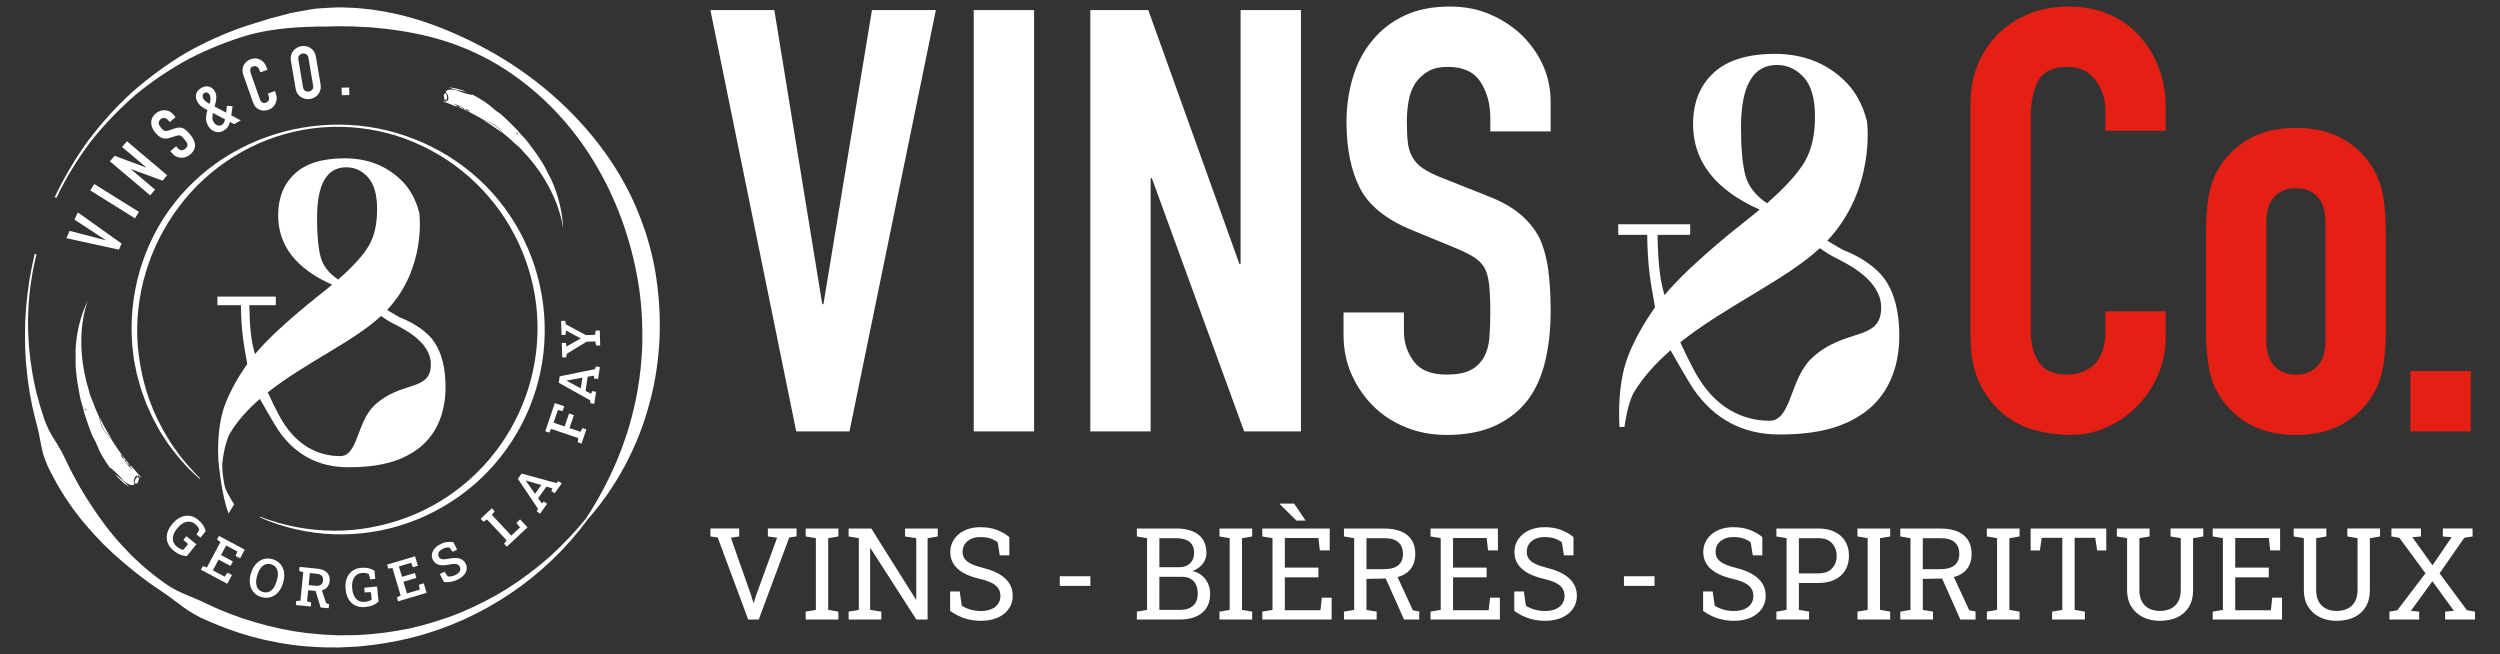 <?xml version="1.0" encoding="UTF-8"?> <!-- Generator: Adobe Illustrator 25.4.1, SVG Export Plug-In . SVG Version: 6.00 Build 0) --> <svg xmlns="http://www.w3.org/2000/svg" xmlns:xlink="http://www.w3.org/1999/xlink" version="1.1" id="Mode_Isolation" x="0px" y="0px" viewBox="0 0 500 130.8" style="enable-background:new 0 0 500 130.8;" xml:space="preserve"><rect x="0" y="0" width="500" height="130.8" fill="#333333" stroke="none"/> <g> <g> <path style="fill:#FFFFFF;" d="M149.637,123.902l-6.1-16.415l-1.451-0.2v-1.588h5.751v1.588l-1.663,0.262l4.076,11.577 l0.425,1.437h0.075l0.45-1.437l4.225-11.589l-1.85-0.25v-1.588h5.739v1.588l-1.463,0.2l-6.101,16.415H149.637z"></path> <path style="fill:#FFFFFF;" d="M161.139,123.902v-1.575l2.037-0.35v-14.339l-2.037-0.35v-1.588h6.538v1.588l-2.037,0.35v14.339 l2.037,0.35v1.575H161.139z"></path> <path style="fill:#FFFFFF;" d="M169.727,123.902v-1.575l2.038-0.35v-14.339l-2.038-0.35v-1.588h2.038h2.487l8.926,14.189 l0.075-0.025v-12.226l-2.238-0.35v-1.588h4.501h2.038v1.588l-2.038,0.35v16.265h-2.25l-9.164-14.264l-0.075,0.025v12.314 l2.238,0.35v1.575H169.727z"></path> <path style="fill:#FFFFFF;" d="M196.168,124.164c-1.108,0-2.175-0.162-3.2-0.487c-1.025-0.325-2.005-0.825-2.939-1.5v-3.888h1.913 l0.412,2.862c0.542,0.334,1.129,0.592,1.763,0.775c0.633,0.183,1.316,0.275,2.05,0.275c0.834,0,1.54-0.127,2.12-0.381 c0.579-0.254,1.023-0.606,1.331-1.056c0.308-0.45,0.463-0.975,0.463-1.576c0-0.558-0.133-1.05-0.4-1.475 c-0.267-0.425-0.706-0.799-1.319-1.119c-0.612-0.32-1.448-0.602-2.506-0.844c-1.25-0.292-2.307-0.682-3.17-1.169 c-0.862-0.488-1.517-1.08-1.963-1.776c-0.445-0.695-0.668-1.494-0.668-2.394c0-0.951,0.251-1.801,0.756-2.55 c0.505-0.75,1.207-1.342,2.106-1.776c0.9-0.433,1.951-0.65,3.15-0.65c1.275,0,2.403,0.193,3.382,0.581 c0.979,0.387,1.785,0.856,2.419,1.406v3.638h-1.913l-0.413-2.6c-0.375-0.3-0.841-0.55-1.4-0.75c-0.558-0.2-1.25-0.3-2.075-0.3 c-0.7,0-1.316,0.123-1.85,0.369c-0.534,0.246-0.951,0.59-1.25,1.031c-0.3,0.442-0.45,0.962-0.45,1.562 c0,0.525,0.135,0.984,0.406,1.375c0.271,0.392,0.713,0.736,1.326,1.032c0.612,0.296,1.431,0.573,2.457,0.831 c1.917,0.475,3.369,1.177,4.357,2.106c0.987,0.93,1.481,2.078,1.481,3.444c0,0.976-0.262,1.84-0.787,2.595 c-0.525,0.754-1.265,1.343-2.22,1.769C198.583,123.952,197.46,124.164,196.168,124.164z"></path> <path style="fill:#FFFFFF;" d="M211.959,117.176v-1.926h6.113v1.926H211.959z"></path> <path style="fill:#FFFFFF;" d="M227.373,123.902v-1.575l2.037-0.35v-14.339l-2.037-0.35v-1.588h2.037h5.813 c1.901,0,3.386,0.411,4.457,1.232c1.071,0.82,1.607,2.052,1.607,3.694c0,0.809-0.256,1.532-0.769,2.169 c-0.512,0.638-1.19,1.111-2.031,1.419c0.733,0.15,1.362,0.444,1.888,0.882c0.525,0.438,0.931,0.971,1.219,1.6 c0.288,0.629,0.432,1.319,0.432,2.069c0,1.667-0.542,2.94-1.625,3.819c-1.083,0.879-2.55,1.319-4.401,1.319H227.373z M231.874,113.438h3.988c0.883,0,1.598-0.256,2.144-0.769c0.546-0.512,0.82-1.211,0.82-2.094c0-0.983-0.309-1.719-0.925-2.206 c-0.617-0.487-1.509-0.731-2.676-0.731h-3.35V113.438z M231.874,121.976h4.125c1.125,0,1.999-0.276,2.619-0.831 c0.621-0.554,0.931-1.34,0.931-2.356c0-0.717-0.115-1.33-0.344-1.838c-0.23-0.508-0.58-0.9-1.05-1.175 c-0.471-0.275-1.065-0.413-1.782-0.413h-4.5V121.976z"></path> <path style="fill:#FFFFFF;" d="M243.9,123.902v-1.575l2.037-0.35v-14.339l-2.037-0.35v-1.588h6.538v1.588l-2.037,0.35v14.339 l2.037,0.35v1.575H243.9z"></path> <path style="fill:#FFFFFF;" d="M252.464,123.902v-1.575l2.037-0.35v-14.339l-2.037-0.35v-1.588h13.477v4.376h-1.975l-0.275-2.476 h-6.726v5.926h6.713v1.938h-6.713v6.589h7.126l0.275-2.513h1.963v4.363H252.464z M261.128,104.124h-0.112h-1.725l-3.363-3.325 l0.025-0.075h2.876L261.128,104.124z"></path> <path style="fill:#FFFFFF;" d="M268.792,123.902v-1.575l2.037-0.35v-14.339l-2.037-0.35v-1.576h8.114 c1.325,0,2.444,0.198,3.357,0.594c0.913,0.396,1.607,0.969,2.082,1.719c0.475,0.751,0.712,1.667,0.712,2.751 c0,1.066-0.231,1.963-0.694,2.688c-0.462,0.725-1.119,1.273-1.969,1.644c-0.851,0.371-1.859,0.569-3.025,0.594l-4.076,0.075v6.201 l2.037,0.35v1.575H268.792z M273.293,113.838h3.363c1.375,0,2.375-0.262,3-0.788c0.625-0.525,0.938-1.291,0.938-2.3 c0-0.958-0.3-1.717-0.9-2.276c-0.6-0.558-1.53-0.837-2.788-0.837h-3.613V113.838z M280.806,123.902l-4.051-9.088l2.463-0.026 l3.363,7.276l1.263,0.225v1.613H280.806z"></path> <path style="fill:#FFFFFF;" d="M286.107,123.902v-1.575l2.037-0.35v-14.339l-2.037-0.35v-1.588h13.477v4.376h-1.975l-0.275-2.476 h-6.726v5.926h6.713v1.938h-6.713v6.589h7.126l0.275-2.513h1.963v4.363H286.107z"></path> <path style="fill:#FFFFFF;" d="M308.997,124.164c-1.108,0-2.175-0.162-3.2-0.487c-1.025-0.325-2.005-0.825-2.938-1.5v-3.888h1.913 l0.412,2.862c0.542,0.334,1.129,0.592,1.763,0.775c0.633,0.183,1.316,0.275,2.05,0.275c0.834,0,1.54-0.127,2.12-0.381 c0.579-0.254,1.023-0.606,1.331-1.056c0.308-0.45,0.463-0.975,0.463-1.576c0-0.558-0.134-1.05-0.4-1.475 c-0.267-0.425-0.706-0.799-1.319-1.119c-0.612-0.32-1.448-0.602-2.506-0.844c-1.25-0.292-2.307-0.682-3.17-1.169 c-0.862-0.488-1.517-1.08-1.963-1.776c-0.445-0.695-0.668-1.494-0.668-2.394c0-0.951,0.252-1.801,0.756-2.55 c0.504-0.75,1.207-1.342,2.106-1.776c0.9-0.433,1.95-0.65,3.15-0.65c1.275,0,2.403,0.193,3.382,0.581 c0.979,0.387,1.785,0.856,2.419,1.406v3.638h-1.913l-0.413-2.6c-0.375-0.3-0.841-0.55-1.4-0.75c-0.558-0.2-1.25-0.3-2.075-0.3 c-0.7,0-1.316,0.123-1.85,0.369c-0.534,0.246-0.951,0.59-1.25,1.031c-0.3,0.442-0.45,0.962-0.45,1.562 c0,0.525,0.135,0.984,0.406,1.375c0.271,0.392,0.713,0.736,1.326,1.032c0.612,0.296,1.431,0.573,2.457,0.831 c1.917,0.475,3.369,1.177,4.357,2.106c0.987,0.93,1.481,2.078,1.481,3.444c0,0.976-0.262,1.84-0.787,2.595 c-0.526,0.754-1.265,1.343-2.22,1.769C311.413,123.952,310.289,124.164,308.997,124.164z"></path> <path style="fill:#FFFFFF;" d="M324.788,117.176v-1.926h6.113v1.926H324.788z"></path> <path style="fill:#FFFFFF;" d="M346.765,124.164c-1.108,0-2.175-0.162-3.2-0.487c-1.025-0.325-2.005-0.825-2.939-1.5v-3.888h1.913 l0.412,2.862c0.542,0.334,1.129,0.592,1.763,0.775c0.633,0.183,1.316,0.275,2.05,0.275c0.833,0,1.54-0.127,2.12-0.381 c0.579-0.254,1.023-0.606,1.331-1.056c0.308-0.45,0.462-0.975,0.462-1.576c0-0.558-0.133-1.05-0.4-1.475 c-0.267-0.425-0.706-0.799-1.319-1.119c-0.612-0.32-1.448-0.602-2.506-0.844c-1.25-0.292-2.307-0.682-3.17-1.169 c-0.862-0.488-1.517-1.08-1.963-1.776c-0.445-0.695-0.668-1.494-0.668-2.394c0-0.951,0.251-1.801,0.756-2.55 c0.505-0.75,1.207-1.342,2.106-1.776c0.9-0.433,1.95-0.65,3.15-0.65c1.275,0,2.403,0.193,3.382,0.581 c0.979,0.387,1.785,0.856,2.419,1.406v3.638h-1.913l-0.413-2.6c-0.375-0.3-0.841-0.55-1.4-0.75c-0.558-0.2-1.25-0.3-2.075-0.3 c-0.7,0-1.316,0.123-1.849,0.369c-0.534,0.246-0.951,0.59-1.25,1.031c-0.3,0.442-0.45,0.962-0.45,1.562 c0,0.525,0.135,0.984,0.406,1.375c0.271,0.392,0.713,0.736,1.326,1.032c0.612,0.296,1.431,0.573,2.456,0.831 c1.917,0.475,3.369,1.177,4.357,2.106c0.987,0.93,1.481,2.078,1.481,3.444c0,0.976-0.262,1.84-0.787,2.595 c-0.525,0.754-1.265,1.343-2.22,1.769C349.181,123.952,348.058,124.164,346.765,124.164z"></path> <path style="fill:#FFFFFF;" d="M355.28,123.902v-1.575l2.037-0.35v-14.339l-2.037-0.35v-1.588h2.037h6.326 c1.3,0,2.408,0.227,3.326,0.681c0.917,0.454,1.617,1.09,2.1,1.906c0.483,0.817,0.725,1.771,0.725,2.863 c0,1.1-0.242,2.059-0.725,2.875c-0.483,0.817-1.184,1.45-2.1,1.9c-0.917,0.45-2.026,0.675-3.326,0.675h-3.863v5.375l2.037,0.35 v1.575H355.28z M359.78,114.675h3.863c1.233,0,2.156-0.331,2.769-0.993c0.612-0.663,0.919-1.498,0.919-2.507 c0-1.008-0.307-1.85-0.919-2.526c-0.613-0.674-1.536-1.012-2.769-1.012h-3.863V114.675z"></path> <path style="fill:#FFFFFF;" d="M371.495,123.902v-1.575l2.037-0.35v-14.339l-2.037-0.35v-1.588h6.538v1.588l-2.037,0.35v14.339 l2.037,0.35v1.575H371.495z"></path> <path style="fill:#FFFFFF;" d="M380.058,123.902v-1.575l2.037-0.35v-14.339l-2.037-0.35v-1.576h8.114 c1.325,0,2.444,0.198,3.357,0.594c0.913,0.396,1.607,0.969,2.082,1.719c0.475,0.751,0.713,1.667,0.713,2.751 c0,1.066-0.231,1.963-0.694,2.688c-0.463,0.725-1.119,1.273-1.969,1.644c-0.851,0.371-1.859,0.569-3.025,0.594l-4.075,0.075v6.201 l2.037,0.35v1.575H380.058z M384.559,113.838h3.363c1.375,0,2.375-0.262,3-0.788c0.625-0.525,0.938-1.291,0.938-2.3 c0-0.958-0.3-1.717-0.9-2.276c-0.6-0.558-1.53-0.837-2.788-0.837h-3.613V113.838z M392.072,123.902l-4.051-9.088l2.463-0.026 l3.363,7.276l1.263,0.225v1.613H392.072z"></path> <path style="fill:#FFFFFF;" d="M397.373,123.902v-1.575l2.037-0.35v-14.339l-2.037-0.35v-1.588h6.538v1.588l-2.037,0.35v14.339 l2.037,0.35v1.575H397.373z"></path> <path style="fill:#FFFFFF;" d="M410.425,123.902v-1.575l2.038-0.35v-14.414h-4.126l-0.362,2.526h-1.85v-4.388h15.128v4.388h-1.825 l-0.375-2.526h-4.126v14.414l2.038,0.35v1.575H410.425z"></path> <path style="fill:#FFFFFF;" d="M431.941,124.164c-1.25,0-2.367-0.246-3.35-0.737c-0.984-0.492-1.759-1.194-2.326-2.106 c-0.567-0.913-0.85-2.007-0.85-3.282v-10.401l-2.037-0.35v-1.588h6.538v1.588l-2.038,0.35v10.401c0,0.909,0.173,1.672,0.519,2.288 c0.345,0.617,0.827,1.081,1.444,1.394c0.617,0.313,1.33,0.469,2.138,0.469c0.816,0,1.54-0.154,2.168-0.463 c0.63-0.308,1.121-0.771,1.475-1.388c0.354-0.616,0.532-1.383,0.532-2.3v-10.401l-2.038-0.35v-1.588h6.539v1.588l-2.038,0.35 v10.401c0,1.317-0.277,2.432-0.831,3.344c-0.554,0.913-1.332,1.605-2.331,2.075C434.454,123.929,433.283,124.164,431.941,124.164z "></path> <path style="fill:#FFFFFF;" d="M442.543,123.902v-1.575l2.037-0.35v-14.339l-2.037-0.35v-1.588h13.477v4.376h-1.975l-0.275-2.476 h-6.726v5.926h6.713v1.938h-6.713v6.589h7.126l0.275-2.513h1.963v4.363H442.543z"></path> <path style="fill:#FFFFFF;" d="M467.296,124.164c-1.25,0-2.367-0.246-3.35-0.737c-0.984-0.492-1.759-1.194-2.326-2.106 c-0.567-0.913-0.85-2.007-0.85-3.282v-10.401l-2.037-0.35v-1.588h6.538v1.588l-2.038,0.35v10.401c0,0.909,0.173,1.672,0.519,2.288 c0.345,0.617,0.827,1.081,1.444,1.394c0.617,0.313,1.329,0.469,2.138,0.469c0.816,0,1.54-0.154,2.168-0.463 c0.63-0.308,1.122-0.771,1.475-1.388c0.354-0.616,0.532-1.383,0.532-2.3v-10.401l-2.038-0.35v-1.588h6.539v1.588l-2.038,0.35 v10.401c0,1.317-0.277,2.432-0.831,3.344c-0.554,0.913-1.332,1.605-2.332,2.075C469.809,123.929,468.638,124.164,467.296,124.164z "></path> <path style="fill:#FFFFFF;" d="M477.885,123.902v-1.575l1.575-0.275l5.639-7.389l-5.226-7.101l-1.588-0.275v-1.588h5.901v1.588 l-1.713,0.162l4.026,5.614l3.826-5.614l-1.75-0.162v-1.588h5.938v1.588l-1.662,0.275l-4.939,7.101l5.476,7.389l1.613,0.275v1.575 h-5.976v-1.575l1.763-0.162l-4.313-5.913l-4.301,5.913l1.663,0.162v1.575H477.885z"></path> </g> <g> <path style="fill:#FFFFFF;" d="M187.174,2.019l-17.279,84.26h-10.652l-17.158-84.26h12.779l9.588,58.817h0.234l9.705-58.817 H187.174z"></path> <path style="fill:#FFFFFF;" d="M194.748,86.279V2.019h12.07v84.26H194.748z"></path> <path style="fill:#FFFFFF;" d="M218.061,86.279V2.019h11.598l18.225,50.769h0.234V2.019h12.073v84.26h-11.361l-18.463-50.651 h-0.238v50.651H218.061z"></path> <path style="fill:#FFFFFF;" d="M310.131,26.279h-12.07v-2.722c0-2.761-0.652-5.148-1.954-7.161 c-1.301-2.012-3.492-3.017-6.57-3.017c-1.656,0-2.999,0.317-4.021,0.947c-1.026,0.632-1.855,1.42-2.486,2.367 c-0.633,1.026-1.067,2.19-1.301,3.491c-0.237,1.303-0.355,2.663-0.355,4.083c0,1.658,0.057,3.038,0.177,4.143 c0.117,1.105,0.412,2.091,0.886,2.957c0.472,0.869,1.162,1.618,2.071,2.25c0.906,0.632,2.15,1.262,3.727,1.894l9.233,3.668 c2.679,1.026,4.851,2.231,6.507,3.61c1.659,1.381,2.96,2.979,3.907,4.792c0.868,1.894,1.46,4.045,1.773,6.45 c0.317,2.408,0.475,5.148,0.475,8.226c0,3.549-0.355,6.846-1.067,9.88c-0.709,3.038-1.852,5.622-3.429,7.753 c-1.659,2.209-3.828,3.945-6.51,5.207c-2.682,1.26-5.959,1.894-9.822,1.894c-2.919,0-5.642-0.515-8.166-1.539 c-2.527-1.024-4.696-2.444-6.51-4.26c-1.814-1.814-3.255-3.925-4.319-6.331c-1.067-2.406-1.599-5.03-1.599-7.87v-4.498h12.073 v3.787c0,2.21,0.649,4.202,1.95,5.976c1.301,1.775,3.492,2.663,6.57,2.663c2.049,0,3.648-0.296,4.791-0.888 c1.143-0.59,2.033-1.438,2.663-2.544c0.633-1.103,1.007-2.425,1.124-3.964c0.12-1.539,0.181-3.255,0.181-5.148 c0-2.207-0.082-4.023-0.238-5.443c-0.158-1.42-0.475-2.563-0.947-3.432c-0.554-0.868-1.285-1.577-2.191-2.131 c-0.905-0.551-2.112-1.141-3.61-1.775l-8.638-3.549c-5.208-2.131-8.698-4.95-10.474-8.462c-1.776-3.51-2.663-7.909-2.663-13.196 c0-3.155,0.434-6.154,1.301-8.994c0.868-2.84,2.169-5.285,3.907-7.338c1.656-2.05,3.765-3.687,6.329-4.911 c2.565-1.222,5.623-1.835,9.173-1.835c2.998,0,5.741,0.554,8.226,1.658c2.482,1.105,4.632,2.565,6.45,4.379 c3.625,3.787,5.443,8.126,5.443,13.017V26.279z"></path> </g> <g> <path style="fill:#E41F13;" d="M433.145,62.256v5.207c0,2.603-0.494,5.069-1.482,7.396c-0.985,2.327-2.346,4.398-4.081,6.212 c-1.735,1.816-3.768,3.255-6.095,4.321c-2.327,1.064-4.832,1.597-7.514,1.597c-2.289,0-4.616-0.317-6.982-0.947 c-2.368-0.632-4.499-1.735-6.393-3.313c-1.893-1.578-3.451-3.61-4.673-6.095c-1.225-2.486-1.833-5.66-1.833-9.528V20.718 c0-2.761,0.472-5.326,1.418-7.693c0.947-2.367,2.286-4.419,4.024-6.154c1.735-1.735,3.806-3.097,6.212-4.083 c2.406-0.986,5.069-1.48,7.989-1.48c5.68,0,10.297,1.856,13.846,5.563c1.735,1.816,3.097,3.964,4.081,6.45 c0.988,2.484,1.482,5.188,1.482,8.106v4.734h-12.073v-4.023c0-2.367-0.671-4.419-2.011-6.154 c-1.342-1.735-3.157-2.604-5.443-2.604c-3.002,0-4.993,0.928-5.978,2.782c-0.988,1.854-1.479,4.2-1.479,7.04v43.078 c0,2.446,0.532,4.498,1.596,6.154c1.067,1.658,2.979,2.485,5.741,2.485c0.788,0,1.637-0.136,2.546-0.415 c0.906-0.275,1.754-0.728,2.543-1.36c0.712-0.632,1.305-1.498,1.776-2.604c0.475-1.103,0.709-2.485,0.709-4.142v-4.141H433.145z"></path> <path style="fill:#E41F13;" d="M441.191,46.398c0-2.444,0.158-4.694,0.475-6.746c0.313-2.05,0.906-3.864,1.773-5.444 c1.422-2.603,3.451-4.692,6.095-6.271c2.644-1.579,5.858-2.368,9.645-2.368s7.001,0.79,9.645,2.368 c2.644,1.578,4.677,3.668,6.095,6.271c0.868,1.58,1.46,3.394,1.776,5.444c0.314,2.052,0.472,4.301,0.472,6.746V66.16 c0,2.448-0.158,4.696-0.472,6.746c-0.317,2.053-0.909,3.868-1.776,5.445c-1.418,2.603-3.451,4.694-6.095,6.272 c-2.644,1.578-5.858,2.367-9.645,2.367s-7.001-0.788-9.645-2.367c-2.644-1.578-4.673-3.67-6.095-6.272 c-0.868-1.577-1.46-3.391-1.773-5.445c-0.317-2.05-0.475-4.298-0.475-6.746V46.398z M453.264,68.054 c0,2.289,0.532,4.005,1.596,5.148c1.064,1.145,2.505,1.716,4.319,1.716s3.255-0.571,4.322-1.716 c1.064-1.143,1.596-2.859,1.596-5.148V44.504c0-2.288-0.532-4.004-1.596-5.148c-1.067-1.143-2.508-1.716-4.322-1.716 s-3.255,0.573-4.319,1.716c-1.064,1.145-1.596,2.861-1.596,5.148V68.054z"></path> <path style="fill:#E41F13;" d="M482.082,86.279v-12.07h12.07v12.07H482.082z"></path> </g> <g> <path style="fill:#FFFFFF;" d="M376.886,55.751c-1.371-1.917-4.281-4.203-8.02-5.663c-0.208-0.081-0.408-0.175-0.601-0.287 c-0.558-0.326-1.821-1.065-2.805-1.656c-0.001-0.001,0.001,0.001,0,0c9.628-10.249,7.996-23.414,7.941-23.869 c-0.854-3.434-2.432-6.228-4.741-8.379c-3.663-3.414-8.225-5.12-13.68-5.12c-5.456,0-9.547,1.267-12.276,3.801 c-2.728,2.534-4.091,5.948-4.091,10.241c0,7.461,4.436,13.162,13.308,17.103c-1.102,0.916-3.113,2.534-6.034,4.857 c-6.118,5.067-10.442,9.15-12.978,12.246c-0.984-3.182-1.294-6.776-1.406-12.055h6.531v-2.111h-14.383v2.111h5.785 c0.112,6.617,0.635,9.204,1.572,14.484c-2.369,3.377-4.16,6.615-5.373,9.711c-1.212,3.099-1.819,7.005-1.819,11.72 c0,0.849,0.035,1.684,0.088,2.512h0.985c0,0,0.575-4.515,1.805-6.779c1.902-3.19,4.471-6.005,7.417-8.559 c0.022,0.04,3.501,6.164,4.496,7.642c-0.015,0.024-0.033,0.048-0.048,0.073c0.019-0.021,0.035-0.042,0.054-0.063 c4.189,6.124,9.948,9.186,17.276,9.186c7.329,0,12.757-1.3,17.083-4.466c4.327-3.168,6.888-8.45,6.888-15.277 C379.861,62.439,378.923,58.6,376.886,55.751z M349.07,35.059c-0.578-2.181-0.868-5.385-0.868-9.608 c0-8.304,2.397-12.458,7.192-12.458c2.094,0,3.885,0.828,5.372,2.482c1.488,1.655,2.233,4.275,2.233,7.865 c0,3.589-0.661,6.545-1.984,8.868c-1.323,2.323-3.857,5.139-7.606,8.446C351.095,39.106,349.649,37.241,349.07,35.059z M362.336,71.648c-4.41,4.161-4.02,12.503-8.43,12.503c-5.713,0-10.734-2.919-14.128-8.441c-1.25-1.837-3.697-7.218-3.72-7.26 c9.22-7.298,21.173-12.539,27.903-18.812c0.768,0.545,2.048,1.38,2.965,1.838c2.72,1.36,9.311,4.579,9.311,10.028 C376.238,68.403,368.917,65.438,362.336,71.648z"></path> </g> <g> <g> <path style="fill:#FFFFFF;" d="M117.483,103.945c-8.425,11.516-21.011,20.006-35.005,23.556c-3.5,0.872-7.071,1.467-10.675,1.786 c-0.901,0.068-1.805,0.094-2.709,0.142l-1.356,0.063l-1.358-0.009c-1.812,0.02-3.621-0.105-5.431-0.234 c-3.614-0.329-7.201-0.99-10.708-1.949c-3.5-0.984-6.919-2.262-10.207-3.821c-0.809-0.415-1.6-0.868-2.368-1.357 c-0.765-0.494-1.482-1.068-2.217-1.599c-0.182-0.136-0.365-0.27-0.55-0.399l-0.537-0.417c-0.359-0.276-0.725-0.54-1.094-0.798 c-0.747-0.502-1.493-1.004-2.233-1.518l-1.114-0.765l-1.078-0.814c-0.712-0.552-1.459-1.062-2.145-1.649 c-1.413-1.124-2.776-2.311-4.125-3.521l-1.963-1.884l-1.877-1.975c-1.216-1.35-2.412-2.73-3.498-4.196 c-0.274-0.365-0.566-0.717-0.825-1.093l-0.771-1.131l-0.767-1.136c-0.246-0.385-0.478-0.779-0.717-1.168 c-0.475-0.781-0.948-1.565-1.359-2.382c-0.414-0.815-0.871-1.61-1.249-2.443c-0.376-0.834-0.703-1.692-0.953-2.576 c-0.224-0.896-0.389-1.809-0.577-2.705c-0.172-0.902-0.321-1.805-0.564-2.673c-0.258-0.864-0.443-1.748-0.667-2.619 c-0.232-0.869-0.397-1.755-0.565-2.638L5.965,78.7c-0.079-0.442-0.131-0.889-0.198-1.332c-0.292-1.771-0.457-3.557-0.609-5.339 l-0.132-2.68c-0.034-0.893-0.015-1.787-0.025-2.679c-0.009-1.785,0.09-3.569,0.234-5.345c0.158-1.776,0.362-3.547,0.648-5.305 c0.286-1.759,0.65-3.503,1.053-5.238l0.367,0.09c-0.441,1.715-0.785,3.455-1.047,5.206c-0.265,1.75-0.465,3.512-0.555,5.28 c-0.097,1.766-0.137,3.538-0.043,5.303c0.048,0.883,0.068,1.766,0.14,2.646l0.272,2.633c0.255,1.746,0.509,3.489,0.906,5.205 c0.097,0.429,0.178,0.861,0.287,1.287l0.344,1.273c0.226,0.849,0.448,1.697,0.736,2.528l0.405,1.251l0.202,0.625l0.242,0.612 c0.336,0.811,0.724,1.603,1.166,2.366c0.463,0.757,0.949,1.496,1.377,2.252c0.456,0.745,0.878,1.498,1.229,2.285 c0.731,1.559,1.505,3.099,2.357,4.598c0.207,0.378,0.406,0.762,0.619,1.136l0.67,1.107c0.448,0.738,0.879,1.488,1.366,2.203 c1.878,2.902,3.944,5.714,6.301,8.287c0.585,0.646,1.201,1.264,1.801,1.9c0.295,0.324,0.616,0.619,0.939,0.913l0.963,0.889 c0.633,0.604,1.308,1.162,1.989,1.712l1.021,0.826l1.058,0.779c1.378,1.084,2.894,1.986,4.506,2.688 c0.812,0.34,1.611,0.696,2.419,1.026c0.813,0.321,1.603,0.677,2.375,1.071c3.123,1.505,6.372,2.745,9.703,3.705 c3.326,0.973,6.729,1.722,10.183,2.125c1.727,0.186,3.46,0.372,5.201,0.417l1.306,0.058l1.306-0.013 c0.871-0.015,1.744-0.006,2.615-0.04c3.484-0.179,6.956-0.625,10.382-1.345c3.407-0.79,6.77-1.804,10.022-3.126 c3.234-1.359,6.381-2.943,9.371-4.803c2.967-1.892,5.8-4.003,8.448-6.34c2.62-2.366,5.062-4.934,7.3-7.681L117.483,103.945z"></path> <path style="fill:#FFFFFF;" d="M10.933,39.425c1.909-3.951,4.119-7.753,6.71-11.304c2.64-3.512,5.599-6.781,8.852-9.754 c3.326-2.887,6.877-5.522,10.681-7.785c3.851-2.174,7.9-4.007,12.113-5.421c1.057-0.336,2.128-0.631,3.186-0.983 c0.532-0.163,1.058-0.36,1.598-0.495l1.62-0.422l1.625-0.43c0.542-0.146,1.085-0.299,1.639-0.385 c1.101-0.211,2.21-0.403,3.322-0.587c0.555-0.113,1.115-0.149,1.676-0.19l1.685-0.106c1.124-0.064,2.25-0.121,3.375-0.055 l1.688,0.059c0.562,0.015,1.122,0.093,1.683,0.137l1.679,0.173c0.559,0.06,1.113,0.166,1.669,0.247 c4.446,0.691,8.777,1.966,12.91,3.631c4.14,1.653,8.106,3.661,11.894,5.955c7.555,4.612,14.308,10.593,19.688,17.747 c2.679,3.579,5.002,7.456,6.812,11.577c0.42,1.043,0.88,2.072,1.265,3.129l0.566,1.591c0.193,0.529,0.379,1.061,0.525,1.605 c0.656,2.155,1.197,4.347,1.594,6.564c0.779,4.437,1.094,8.95,0.933,13.439c-0.191,4.487-0.827,8.958-2.016,13.275 c-2.286,8.654-6.596,16.717-12.423,23.307l-0.297-0.229c4.792-7.308,8.251-15.347,9.961-23.734 c0.103-0.525,0.217-1.046,0.311-1.572l0.251-1.582l0.129-0.789l0.1-0.794l0.2-1.586c0.201-2.122,0.352-4.248,0.336-6.378 c0.02-4.254-0.339-8.507-1.171-12.668c-1.606-8.322-4.702-16.379-9.335-23.587c-4.605-7.21-10.854-13.484-18.247-17.969 c-3.698-2.231-7.692-3.964-11.816-5.176c-4.13-1.203-8.365-1.918-12.599-2.301c-0.53-0.045-1.057-0.115-1.588-0.14l-1.592-0.076 c-1.058-0.084-2.121-0.079-3.182-0.099c-1.061-0.047-2.12,0.021-3.182,0.036c-0.53,0.013-1.062,0.011-1.593,0.015L63.371,5.31 c-0.266-0.002-0.53,0.029-0.796,0.036c-4.255,0.094-8.565,0.505-12.74,1.607c-4.139,1.205-8.154,2.826-12.01,4.798 c-3.798,2.073-7.429,4.474-10.77,7.259c-3.283,2.847-6.302,5.997-9.006,9.416c-2.602,3.495-4.895,7.22-6.776,11.157 L10.933,39.425z"></path> </g> <g> <path style="fill:#FFFFFF;" d="M15.559,42.479l8.765,6.237l-0.538,1.219l-10.506-2.299l0.646-1.462l7.212,1.878l0.013-0.027 l-6.238-4.085L15.559,42.479z"></path> <path style="fill:#FFFFFF;" d="M26.993,43.661l-8.943-5.575l0.798-1.282l8.944,5.575L26.993,43.661z"></path> <path style="fill:#FFFFFF;" d="M30.036,39.071l-8.05-6.801l0.936-1.108l6.322,2.357l0.019-0.023l-4.85-4.097l0.974-1.153 l8.05,6.801l-0.917,1.086l-6.329-2.324l-0.019,0.023l4.838,4.088L30.036,39.071z"></path> <path style="fill:#FFFFFF;" d="M35.117,23.432l-1.155,0.971l-0.22-0.26c-0.222-0.265-0.476-0.441-0.763-0.529 c-0.287-0.088-0.577-0.008-0.872,0.24c-0.159,0.133-0.262,0.272-0.309,0.414c-0.047,0.143-0.063,0.285-0.048,0.427 c0.022,0.148,0.075,0.295,0.156,0.438c0.082,0.144,0.181,0.284,0.295,0.42c0.133,0.159,0.25,0.286,0.35,0.382 c0.1,0.097,0.208,0.167,0.323,0.213c0.115,0.045,0.241,0.061,0.379,0.048c0.138-0.013,0.308-0.052,0.509-0.119l1.18-0.391 c0.339-0.118,0.644-0.177,0.913-0.179c0.27-0.001,0.523,0.047,0.76,0.145c0.235,0.111,0.465,0.269,0.689,0.474 c0.224,0.206,0.46,0.455,0.707,0.75c0.286,0.34,0.517,0.684,0.693,1.032c0.176,0.348,0.275,0.687,0.295,1.018 c0.019,0.345-0.049,0.686-0.204,1.022c-0.156,0.336-0.418,0.661-0.788,0.971c-0.28,0.235-0.581,0.405-0.905,0.51 c-0.324,0.105-0.646,0.143-0.966,0.116c-0.32-0.028-0.627-0.114-0.923-0.259c-0.296-0.145-0.557-0.353-0.786-0.625l-0.362-0.431 l1.156-0.971l0.305,0.363c0.178,0.212,0.4,0.35,0.667,0.415c0.268,0.065,0.549-0.026,0.844-0.274 c0.196-0.165,0.325-0.321,0.387-0.47c0.062-0.149,0.079-0.301,0.051-0.458c-0.029-0.156-0.099-0.313-0.212-0.47 c-0.113-0.157-0.245-0.326-0.397-0.508c-0.177-0.211-0.331-0.379-0.46-0.502c-0.13-0.123-0.252-0.207-0.367-0.252 c-0.123-0.039-0.25-0.048-0.381-0.028c-0.131,0.02-0.294,0.061-0.488,0.121l-1.113,0.355c-0.67,0.215-1.231,0.226-1.684,0.032 c-0.452-0.193-0.892-0.543-1.317-1.049c-0.253-0.302-0.454-0.624-0.599-0.966c-0.145-0.341-0.217-0.681-0.216-1.016 c-0.007-0.33,0.064-0.656,0.211-0.98c0.147-0.323,0.39-0.628,0.731-0.913c0.286-0.241,0.594-0.409,0.921-0.503 c0.327-0.094,0.65-0.128,0.97-0.1c0.652,0.07,1.175,0.34,1.569,0.809L35.117,23.432z"></path> <path style="fill:#FFFFFF;" d="M46.836,24.83l-0.833-0.444c-0.11,0.404-0.265,0.749-0.466,1.034 c-0.201,0.285-0.48,0.531-0.84,0.737c-0.257,0.147-0.53,0.235-0.82,0.265c-0.29,0.029-0.574,0-0.854-0.091 c-0.274-0.081-0.535-0.224-0.783-0.43c-0.248-0.205-0.463-0.466-0.644-0.783c-0.29-0.505-0.422-1.015-0.397-1.529 c0.023-0.514,0.123-1.036,0.296-1.568c-0.418-0.193-0.801-0.42-1.149-0.681c-0.348-0.261-0.633-0.584-0.853-0.969 c-0.137-0.24-0.23-0.491-0.278-0.754c-0.048-0.262-0.046-0.516,0.007-0.762c0.057-0.237,0.171-0.467,0.339-0.689 c0.169-0.221,0.402-0.418,0.703-0.59c0.283-0.162,0.557-0.259,0.822-0.292c0.265-0.032,0.512-0.018,0.742,0.044 c0.481,0.146,0.854,0.449,1.118,0.912c0.25,0.437,0.353,0.924,0.307,1.461c-0.045,0.537-0.154,1.071-0.327,1.603 c0.154,0.071,0.32,0.158,0.498,0.26c0.178,0.103,0.372,0.208,0.582,0.316c0.424,0.246,0.832,0.461,1.223,0.647l0.155-1.368 l1.133,0.102l-0.256,1.818l1.887,1.001L46.836,24.83z M40.662,19.734c0.113,0.198,0.281,0.383,0.506,0.555 c0.224,0.173,0.475,0.333,0.753,0.481c0.033-0.121,0.068-0.257,0.106-0.41c0.038-0.152,0.061-0.311,0.069-0.475 c0.009-0.164-0.002-0.331-0.031-0.502c-0.029-0.17-0.091-0.337-0.184-0.501c-0.093-0.163-0.235-0.28-0.424-0.354 c-0.19-0.073-0.383-0.053-0.581,0.059c-0.196,0.113-0.31,0.283-0.339,0.51C40.507,19.326,40.549,19.537,40.662,19.734z M42.714,24.392c0.181,0.317,0.429,0.537,0.743,0.657c0.314,0.122,0.613,0.101,0.895-0.06c0.197-0.113,0.35-0.282,0.459-0.509 c0.109-0.227,0.176-0.428,0.201-0.602l-2.406-1.283c-0.084,0.31-0.128,0.616-0.13,0.919 C42.473,23.816,42.553,24.109,42.714,24.392z"></path> <path style="fill:#FFFFFF;" d="M54.985,18.214l0.217,0.614c0.109,0.307,0.153,0.619,0.134,0.934 c-0.02,0.315-0.094,0.616-0.223,0.903c-0.129,0.286-0.309,0.541-0.538,0.763c-0.23,0.223-0.504,0.39-0.82,0.502 c-0.27,0.095-0.558,0.154-0.863,0.179c-0.305,0.024-0.602-0.017-0.891-0.125c-0.29-0.107-0.558-0.281-0.805-0.523 c-0.248-0.243-0.453-0.591-0.614-1.047l-1.933-5.471c-0.115-0.325-0.166-0.648-0.153-0.966c0.013-0.318,0.085-0.616,0.218-0.893 c0.132-0.277,0.319-0.524,0.563-0.74c0.242-0.217,0.536-0.386,0.88-0.507c0.67-0.237,1.291-0.21,1.864,0.079 c0.281,0.142,0.531,0.339,0.751,0.591c0.219,0.252,0.39,0.55,0.512,0.894l0.197,0.558l-1.424,0.503l-0.168-0.475 c-0.099-0.279-0.263-0.493-0.493-0.642c-0.231-0.149-0.481-0.176-0.751-0.08c-0.353,0.125-0.549,0.317-0.589,0.577 c-0.039,0.26,0.001,0.557,0.119,0.892l1.794,5.08c0.102,0.289,0.25,0.508,0.445,0.659c0.195,0.152,0.455,0.17,0.78,0.054 c0.093-0.033,0.188-0.084,0.283-0.154c0.095-0.071,0.176-0.16,0.243-0.267c0.057-0.104,0.092-0.231,0.1-0.381 c0.01-0.15-0.019-0.322-0.089-0.518l-0.172-0.489L54.985,18.214z"></path> <path style="fill:#FFFFFF;" d="M58.189,12.188c-0.071-0.419-0.06-0.801,0.032-1.146c0.092-0.346,0.241-0.646,0.449-0.901 c0.199-0.244,0.438-0.444,0.717-0.601c0.278-0.157,0.568-0.261,0.87-0.312c0.302-0.051,0.61-0.048,0.924,0.009 c0.315,0.058,0.612,0.168,0.889,0.33c0.27,0.175,0.505,0.411,0.705,0.707c0.2,0.296,0.336,0.654,0.406,1.072l0.925,5.488 c0.073,0.438,0.064,0.825-0.03,1.16c-0.094,0.337-0.24,0.626-0.439,0.869c-0.208,0.255-0.45,0.461-0.729,0.619 c-0.279,0.157-0.569,0.261-0.87,0.312c-0.302,0.051-0.61,0.047-0.925-0.009c-0.315-0.057-0.607-0.173-0.876-0.347 c-0.278-0.163-0.516-0.388-0.715-0.675c-0.198-0.287-0.334-0.649-0.408-1.086L58.189,12.188z M60.603,17.424 c0.06,0.36,0.205,0.608,0.433,0.745c0.229,0.137,0.479,0.182,0.751,0.136c0.273-0.046,0.494-0.171,0.665-0.374 c0.171-0.204,0.225-0.486,0.165-0.846l-0.925-5.488c-0.06-0.36-0.205-0.609-0.433-0.745c-0.228-0.136-0.478-0.182-0.751-0.136 c-0.272,0.046-0.494,0.171-0.665,0.374c-0.171,0.204-0.225,0.486-0.165,0.846L60.603,17.424z"></path> <path style="fill:#FFFFFF;" d="M68.357,19.044l-0.037-1.509l1.509-0.037l0.037,1.509L68.357,19.044z"></path> </g> <path style="fill:#FFFFFF;" d="M105.956,79.873"></path> <path style="fill:#FFFFFF;" d="M39.916,95.79l-1.373-1.297c-0.456-0.435-0.931-0.854-1.335-1.339 c-0.84-0.941-1.711-1.86-2.45-2.887c-0.38-0.505-0.783-0.994-1.145-1.513l-1.041-1.588l-0.521-0.795l-0.457-0.833l-0.909-1.67 c-0.295-0.561-0.531-1.151-0.8-1.725l-0.392-0.868l-0.196-0.434l-0.163-0.447c-0.421-1.197-0.915-2.372-1.22-3.608l-0.516-1.836 l-0.38-1.87l-0.189-0.936c-0.069-0.311-0.084-0.631-0.128-0.945l-0.223-1.897c-0.923-10.14,2.058-20.654,8.389-28.68 c3.15-4.012,7.065-7.403,11.451-9.957c4.385-2.556,9.226-4.291,14.207-5.138c4.981-0.847,10.114-0.809,15.077,0.166 c4.961,0.98,9.752,2.849,14.061,5.53c4.309,2.674,8.147,6.152,11.18,10.25c3.043,4.088,5.316,8.758,6.65,13.689 c1.344,4.928,1.767,10.111,1.226,15.2c-0.534,5.09-2.056,10.076-4.43,14.608c-2.383,4.528-5.593,8.628-9.472,11.959 c-3.871,3.336-8.359,5.945-13.164,7.64c-4.803,1.704-9.922,2.46-14.988,2.284c-5.068-0.179-10.081-1.348-14.692-3.371l0.054-0.131 c2.345,0.894,4.76,1.59,7.215,2.059c2.455,0.469,4.948,0.703,7.438,0.727c4.984,0.046,9.95-0.874,14.593-2.608 c9.316-3.446,17.173-10.473,21.675-19.255c4.587-8.746,5.798-19.197,3.257-28.767c-1.259-4.779-3.379-9.343-6.271-13.371 c-2.898-4.02-6.518-7.537-10.689-10.259c-2.084-1.361-4.296-2.529-6.597-3.492c-0.581-0.227-1.157-0.468-1.742-0.684l-1.773-0.601 l-1.804-0.501c-0.604-0.156-1.217-0.277-1.826-0.418c-4.892-1.008-9.981-1.095-14.9-0.202C50.746,27.732,41.719,33.397,35.8,41.34 c-5.97,7.895-9.042,17.967-8.24,27.868c0.43,4.934,1.654,9.828,3.791,14.333l0.851,1.663l0.427,0.832l0.481,0.801l0.963,1.605 c0.336,0.525,0.714,1.023,1.069,1.537c1.418,2.062,3.121,3.906,4.868,5.707L39.916,95.79z"></path> <g> <path style="fill:#FFFFFF;" d="M96.752,24.087c1.326,0.795,2.596,1.653,3.804,2.584c-0.277-0.331-0.54-0.666-0.794-0.948 C98.987,24.886,97.871,24.44,96.752,24.087z"></path> <path style="fill:#FFFFFF;" d="M112.636,45.776c0-0.001,0-0.001,0-0.001c-0.005-0.052-0.014-0.181-0.026-0.4 c-0.007-0.132-0.013-0.261-0.019-0.397c-0.015-0.165-0.03-0.339-0.048-0.537c-0.145-1.608-0.446-3.081-0.823-4.47 c-0.382-1.389-0.857-2.692-1.426-3.96c-0.223-0.471-0.475-0.925-0.709-1.383c-0.245-0.454-0.488-0.903-0.729-1.349 c0.14,0.222,0.269,0.45,0.401,0.679c0.131,0.229,0.271,0.453,0.397,0.686c-0.576-1.123-1.225-2.215-1.961-3.311l0.06,0.1 c-0.178-0.261-0.356-0.524-0.539-0.792c-0.246-0.321-0.497-0.65-0.737-0.992c-0.065-0.088-0.129-0.175-0.194-0.263 c0.009,0.011,0.018,0.023,0.028,0.033c-0.019-0.024-0.038-0.048-0.056-0.072c-0.174-0.235-0.349-0.472-0.521-0.704 c-0.178-0.227-0.462-0.568-0.768-0.946c-0.077-0.091-0.66-0.676-1.091-1.166c0.02,0.014,0.039,0.028,0.054,0.042 c-0.063-0.066-0.128-0.135-0.192-0.203c-0.103-0.123-0.19-0.234-0.249-0.323c-0.115-0.12-0.197-0.206-0.23-0.24 c-1.029-1.059-2.044-2.047-3.081-2.975c-0.332-0.223-0.665-0.446-0.99-0.693c-0.145-0.113-0.293-0.224-0.439-0.339 c0.059,0.036,0.117,0.073,0.176,0.108c-0.24-0.196-0.482-0.386-0.724-0.575c-0.417-0.417-1.017-0.81-1.501-1.137 c-0.501-0.312-0.896-0.525-0.895-0.558c-0.183-0.103-0.366-0.207-0.553-0.302c-0.017-0.008-0.034-0.016-0.051-0.024 c-0.258-0.146-0.518-0.288-0.783-0.422c0.001,0.037-0.009,0.073-0.03,0.106c-0.199-0.047-0.398-0.093-0.595-0.144 c-0.297-0.066-0.592-0.14-0.883-0.224c-0.58-0.177-1.161-0.357-1.728-0.621c-0.161-0.024-0.322-0.047-0.486-0.064 c-0.164-0.013-0.33-0.023-0.497-0.031c-0.605-0.027-0.924,0.179-1.073,0.48c0.089,0.08,0.166,0.164,0.231,0.251 c0.044,0.058,0.084,0.118,0.119,0.178c0.237,0.424,0.24,0.898,0.103,1.331c-0.084-0.024-0.215-0.061-0.34-0.096 c0.036,0.095,0.069,0.178,0.097,0.242c0.009,0.021,0.017,0.039,0.025,0.056c-0.089-0.017-0.179-0.029-0.269-0.042 c0.01-0.038-0.016-0.172-0.109-0.423c0.125,0.036,0.256,0.073,0.34,0.097c0.134-0.438,0.13-0.917-0.11-1.345 c-0.165,0.044-0.319,0.116-0.464,0.209c0.035,0.829,0.232,1.36,0.312,1.457c-0.189-0.026-0.379-0.048-0.568-0.059 c0.438,0.162,0.873,0.322,1.307,0.482c0.427,0.172,0.852,0.343,1.275,0.514c0.183-0.011,0.353,0,0.515,0.016 c-0.21-0.146-0.44-0.274-0.684-0.388c-0.09-0.043-0.184-0.083-0.277-0.123c0.306,0.066,0.607,0.15,0.896,0.26 c0.515,0.211,1.008,0.447,1.419,0.75c0.406,0.065,0.736,0.197,0.913,0.439c0.041,0.058,0.081,0.114,0.12,0.17 c-0.288-0.123-0.567-0.261-0.824-0.454c-0.069-0.051-0.139-0.103-0.209-0.155c-0.121-0.018-0.249-0.033-0.382-0.038 c-0.014-0.019-0.029-0.038-0.043-0.058c-0.183-0.241-0.518-0.359-0.928-0.403c0.071,0.05,0.143,0.1,0.214,0.149 c0.262,0.185,0.546,0.313,0.839,0.424l-0.022-0.031c0.494,0.247,0.995,0.472,1.477,0.724c0.467,0.253,0.946,0.479,1.399,0.747 c0.229,0.129,0.458,0.257,0.686,0.386c0.229,0.127,0.448,0.271,0.672,0.404c1.117,0.361,2.235,0.81,3.006,1.655 c0.253,0.284,0.52,0.617,0.793,0.953c0.669,0.527,1.313,1.082,1.947,1.649c-0.087-0.073-0.176-0.144-0.272-0.208 c0.385,0.337,0.761,0.686,1.137,1.037c-0.122-0.139-0.255-0.271-0.391-0.402c0.111,0.102,0.226,0.2,0.336,0.303 c0.204,0.167,0.395,0.345,0.577,0.527c0.091,0.091,0.18,0.184,0.267,0.276c0.082,0.097,0.163,0.193,0.244,0.289 c0.839,0.864,1.623,1.786,2.369,2.75c0.744,0.965,1.452,1.974,2.09,3.042c1.282,2.131,2.365,4.462,3.081,7.013 c0.048,0.148,0.169,0.618,0.284,1.092c0.102,0.475,0.203,0.955,0.221,1.109l0.08,0.541h0l0.001,0l0.006,0.044l0.005,0.04 C112.639,45.809,112.638,45.809,112.636,45.776z M103.574,26.83c-0.013,0.025-0.033,0.051-0.061,0.08 c-0.066-0.118-0.142-0.231-0.225-0.34l-0.144-0.129c-0.062-0.037-0.117-0.08-0.152-0.136c0.05,0.045,0.102,0.091,0.152,0.136 c0.024,0.015,0.05,0.028,0.076,0.042C103.431,26.587,103.673,26.653,103.574,26.83z M105.988,30.026 c0.008,0.01,0.016,0.019,0.024,0.029C106.004,30.045,105.996,30.035,105.988,30.026z M107.318,31.767 c0.009,0.012,0.017,0.025,0.026,0.037C107.335,31.791,107.327,31.779,107.318,31.767z"></path> <path style="fill:#FFFFFF;" d="M91.474,18.012c0.296,0.07,0.594,0.129,0.895,0.181c0.297,0.063,0.597,0.118,0.899,0.17 c-0.278-0.113-0.559-0.221-0.843-0.323c-0.288-0.091-0.579-0.176-0.875-0.253c-0.296-0.074-0.592-0.154-0.899-0.202 c-0.306-0.05-0.616-0.092-0.93-0.123c0.288,0.121,0.579,0.222,0.872,0.308C90.888,17.854,91.178,17.945,91.474,18.012z"></path> </g> <g> <path style="fill:#FFFFFF;" d="M22.315,87.789c-0.886-1.412-1.687-2.85-2.394-4.319c0.105,0.442,0.195,0.88,0.302,1.266 C20.56,85.891,21.413,86.881,22.315,87.789z"></path> <path style="fill:#FFFFFF;" d="M18.584,80.486c0.099,0.255,0.195,0.514,0.336,0.761c-0.206-0.504-0.397-1.015-0.588-1.526 C18.399,79.976,18.49,80.229,18.584,80.486z"></path> <path style="fill:#FFFFFF;" d="M28.369,95.591c-0.341-0.376-0.681-0.75-1.018-1.122c-0.326-0.38-0.65-0.758-0.973-1.134 c-0.18-0.087-0.338-0.187-0.485-0.288c0.131,0.241,0.289,0.478,0.468,0.708c0.066,0.086,0.136,0.172,0.206,0.257 c-0.261-0.221-0.509-0.456-0.732-0.707c-0.392-0.461-0.75-0.934-0.997-1.421c-0.358-0.274-0.61-0.566-0.662-0.875 c-0.011-0.074-0.022-0.144-0.032-0.215c0.216,0.263,0.417,0.533,0.57,0.841c0.041,0.082,0.083,0.165,0.125,0.249 c0.107,0.081,0.222,0.161,0.348,0.237c0.004,0.025,0.009,0.049,0.014,0.075c0.059,0.312,0.323,0.595,0.694,0.852 c-0.044-0.082-0.089-0.165-0.133-0.246c-0.162-0.304-0.372-0.568-0.598-0.822l0.006,0.039c-0.353-0.482-0.724-0.948-1.064-1.429 c-0.326-0.473-0.675-0.928-0.978-1.408c-0.157-0.236-0.314-0.472-0.471-0.708c-0.158-0.235-0.298-0.478-0.448-0.716 c-0.896-0.915-1.749-1.908-2.079-3.069c-0.106-0.387-0.199-0.825-0.299-1.27c-0.55-1.176-1.045-2.369-1.49-3.581 c-0.114-0.257-0.212-0.517-0.298-0.776c-0.043-0.13-0.084-0.259-0.122-0.388c-0.031-0.129-0.063-0.259-0.094-0.387 c-0.386-1.214-0.691-2.452-0.94-3.705c-0.246-1.254-0.436-2.528-0.532-3.817c-0.198-2.577-0.109-5.228,0.439-7.878 c0.025-0.158,0.137-0.64,0.256-1.123c0.132-0.478,0.267-0.957,0.324-1.105l0.185-0.524l0,0l-0.001,0l0.016-0.043l0.015-0.038 c0,0,0,0,0,0c0.015-0.033,0.015-0.033,0-0.001c0,0.001,0,0.001-0.001,0.002c-0.021,0.049-0.074,0.169-0.168,0.369 c-0.058,0.121-0.114,0.239-0.173,0.363c-0.065,0.154-0.135,0.317-0.214,0.503c-0.638,1.509-1.062,2.979-1.372,4.416 c-0.306,1.439-0.48,2.852-0.548,4.282c-0.014,0.538,0.008,1.075,0.01,1.608c0.016,0.535,0.031,1.063,0.047,1.588 c-0.027-0.271-0.04-0.544-0.056-0.817c-0.014-0.273-0.04-0.547-0.049-0.822c0.009,1.305,0.103,2.622,0.278,3.988l-0.01-0.121 c0.044,0.327,0.088,0.655,0.133,0.991c0.081,0.416,0.162,0.842,0.226,1.274c0.02,0.113,0.039,0.224,0.059,0.337 c-0.004-0.015-0.007-0.03-0.01-0.044c0.006,0.031,0.013,0.063,0.019,0.094c0.053,0.302,0.106,0.605,0.159,0.904 c0.061,0.297,0.168,0.751,0.278,1.25c0.03,0.122,0.306,0.952,0.481,1.617c-0.013-0.023-0.023-0.046-0.031-0.066 c0.028,0.093,0.057,0.188,0.086,0.283c0.039,0.163,0.069,0.309,0.082,0.419c0.052,0.168,0.089,0.288,0.105,0.336 c0.473,1.488,0.968,2.907,1.513,4.284c0.21,0.375,0.422,0.75,0.613,1.142c0.085,0.177,0.172,0.355,0.257,0.535 c-0.039-0.063-0.077-0.127-0.117-0.19c0.135,0.301,0.274,0.6,0.416,0.896c0.198,0.593,0.583,1.261,0.888,1.809 c0.329,0.544,0.605,0.943,0.588,0.972c0.126,0.188,0.251,0.378,0.384,0.563c0.012,0.016,0.025,0.032,0.037,0.048 c0.176,0.267,0.357,0.532,0.545,0.791c0.017-0.033,0.045-0.058,0.082-0.077c0.167,0.147,0.335,0.293,0.498,0.442 c0.253,0.217,0.499,0.439,0.738,0.668c0.47,0.466,0.939,0.934,1.354,1.47c0.143,0.106,0.286,0.213,0.434,0.314 c0.151,0.099,0.305,0.196,0.461,0.291c0.566,0.345,0.971,0.331,1.26,0.143c-0.047-0.118-0.079-0.234-0.1-0.346 c-0.014-0.075-0.024-0.149-0.028-0.222c-0.022-0.503,0.204-0.926,0.544-1.24c0.069,0.066,0.176,0.168,0.279,0.266 c0.012-0.104,0.02-0.195,0.024-0.267c0.002-0.024,0.003-0.044,0.003-0.064c0.077,0.062,0.157,0.121,0.237,0.18 c-0.028,0.029-0.068,0.161-0.1,0.434c-0.102-0.098-0.21-0.201-0.278-0.267c-0.34,0.319-0.567,0.747-0.544,1.255 c0.18,0.049,0.361,0.066,0.545,0.06c0.367-0.757,0.435-1.333,0.406-1.462C28.022,95.361,28.193,95.481,28.369,95.591z M15.908,75.346c-0.003-0.016-0.005-0.033-0.007-0.049C15.903,75.314,15.905,75.33,15.908,75.346z M16.331,77.562 c0.003,0.013,0.006,0.026,0.009,0.038C16.337,77.588,16.334,77.575,16.331,77.562z M17.108,81.727 c0.025-0.015,0.056-0.028,0.097-0.039c0.007,0.14,0.025,0.281,0.051,0.422l0.075,0.191c0.042,0.066,0.073,0.134,0.08,0.202 c-0.026-0.067-0.053-0.135-0.08-0.202c-0.016-0.026-0.034-0.052-0.053-0.077C17.126,82.019,16.927,81.832,17.108,81.727z"></path> <path style="fill:#FFFFFF;" d="M24.433,95.999c-0.249-0.219-0.506-0.43-0.769-0.636c-0.254-0.214-0.515-0.422-0.779-0.629 c0.212,0.248,0.428,0.493,0.652,0.735c0.231,0.234,0.47,0.464,0.715,0.69c0.248,0.223,0.493,0.451,0.763,0.657 c0.269,0.207,0.545,0.409,0.831,0.603c-0.218-0.261-0.447-0.505-0.687-0.737C24.918,96.451,24.685,96.216,24.433,95.999z"></path> </g> <g> <path style="fill:#FFFFFF;" d="M86.696,68.169c-1.113-1.556-3.475-3.412-6.51-4.597c-0.169-0.066-0.331-0.142-0.488-0.233 c-0.453-0.264-1.478-0.865-2.277-1.344c-0.001,0,0.001,0.001,0,0c7.816-8.32,6.491-19.007,6.447-19.376 c-0.693-2.787-1.974-5.056-3.848-6.801c-2.974-2.771-6.677-4.157-11.105-4.157c-4.429,0-7.75,1.028-9.965,3.085 c-2.214,2.057-3.321,4.828-3.321,8.313c0,6.056,3.601,10.685,10.803,13.883c-0.894,0.743-2.527,2.057-4.898,3.943 c-4.966,4.114-8.476,7.427-10.535,9.941c-0.799-2.583-1.05-5.5-1.141-9.786h5.301v-1.714H43.483v1.714h4.696 c0.091,5.371,0.515,7.471,1.276,11.758c-1.923,2.741-3.377,5.37-4.362,7.883c-0.984,2.515-1.477,5.687-1.477,9.513 c0,0.689,0.029,1.367,0.071,2.04h0.799c0,0,0.467-3.665,1.465-5.503c1.544-2.589,3.63-4.874,6.021-6.948 c0.018,0.032,2.842,5.003,3.65,6.203c-0.012,0.02-0.027,0.039-0.039,0.059c0.015-0.017,0.028-0.034,0.044-0.051 c3.4,4.971,8.075,7.457,14.024,7.457c5.95,0,10.356-1.055,13.867-3.625c3.512-2.572,5.592-6.859,5.592-12.401 C89.111,73.598,88.35,70.481,86.696,68.169z M64.117,51.371c-0.47-1.771-0.705-4.371-0.705-7.799 c0-6.741,1.946-10.113,5.838-10.113c1.7,0,3.153,0.672,4.361,2.014c1.208,1.343,1.812,3.47,1.812,6.385 c0,2.914-0.537,5.313-1.61,7.199c-1.074,1.885-3.131,4.172-6.174,6.856C65.76,54.657,64.586,53.143,64.117,51.371z M74.885,81.073c-3.58,3.378-3.263,10.149-6.843,10.149c-4.637,0-8.713-2.369-11.468-6.852c-1.015-1.491-3.001-5.859-3.019-5.893 c7.485-5.924,17.188-10.178,22.65-15.271c0.623,0.442,1.663,1.12,2.407,1.492c2.208,1.104,7.558,3.717,7.558,8.141 C86.17,78.439,80.227,76.032,74.885,81.073z"></path> <path style="fill:#FFFFFF;" d="M46.835,100.848c0,0-1.104-1.554-1.846-3.376c-0.363-1.718-0.635-3.647-0.502-5.239 c0.18-2.147-0.799,0-0.799,0s0.667,7.232,2.034,10.45l0.477-0.773c0,0-0.003-0.008-0.003-0.009L46.835,100.848z"></path> </g> <g> <path style="fill:#FFFFFF;" d="M34.707,110.119c-0.572-0.465-0.963-0.989-1.172-1.571c-0.21-0.583-0.244-1.185-0.106-1.808 c0.137-0.621,0.443-1.226,0.916-1.808l0.13-0.16c0.484-0.596,1.018-1.032,1.604-1.305c0.584-0.273,1.177-0.377,1.78-0.312 c0.601,0.065,1.165,0.312,1.691,0.738c0.442,0.358,0.795,0.738,1.057,1.138c0.263,0.4,0.437,0.808,0.523,1.226l-1.031,1.273 l-0.788-0.64l0.538-0.934c-0.048-0.186-0.143-0.381-0.285-0.583c-0.144-0.202-0.338-0.401-0.583-0.602 c-0.336-0.27-0.706-0.418-1.11-0.441c-0.403-0.023-0.808,0.073-1.216,0.288c-0.406,0.214-0.787,0.543-1.143,0.98l-0.136,0.168 c-0.351,0.433-0.591,0.865-0.715,1.296c-0.126,0.432-0.13,0.842-0.014,1.23c0.117,0.386,0.361,0.732,0.735,1.035 c0.238,0.193,0.464,0.34,0.68,0.444c0.218,0.104,0.416,0.175,0.597,0.212l0.951-1.173l-0.926-0.846l0.593-0.732l2.004,1.624 l-1.916,2.363c-0.369-0.006-0.778-0.09-1.229-0.251C35.685,110.808,35.209,110.525,34.707,110.119z"></path> <path style="fill:#FFFFFF;" d="M40.187,113.941l0.383-0.714l0.812,0.255l2.695-5.047l-0.664-0.534l0.384-0.719l5.148,2.75 l-0.929,1.741l-0.911-0.486l0.371-0.883l-2.251-1.202l-1.022,1.913l2.37,1.267l-0.482,0.905l-2.373-1.268l-1.147,2.151 l2.376,1.269l0.538-0.817l0.901,0.481l-0.935,1.75L40.187,113.941z"></path> <path style="fill:#FFFFFF;" d="M52.235,119.395c-0.486-0.15-0.896-0.375-1.233-0.68c-0.337-0.302-0.594-0.663-0.772-1.081 c-0.179-0.419-0.273-0.876-0.286-1.377c-0.012-0.5,0.065-1.017,0.23-1.558l0.034-0.111c0.164-0.537,0.392-1.008,0.681-1.414 c0.291-0.406,0.626-0.733,1.009-0.982c0.383-0.248,0.799-0.403,1.246-0.466c0.449-0.061,0.915-0.019,1.398,0.129 c0.501,0.154,0.92,0.382,1.259,0.686c0.34,0.306,0.599,0.666,0.775,1.085c0.176,0.419,0.267,0.878,0.277,1.376 c0.01,0.498-0.069,1.016-0.233,1.552l-0.035,0.112c-0.165,0.539-0.392,1.014-0.677,1.423c-0.287,0.406-0.62,0.733-0.999,0.979 c-0.382,0.249-0.798,0.401-1.248,0.463C53.207,119.591,52.732,119.546,52.235,119.395z M52.545,118.387 c0.443,0.137,0.842,0.135,1.199-0.002c0.356-0.139,0.666-0.39,0.931-0.754c0.264-0.362,0.477-0.814,0.643-1.354l0.036-0.121 c0.164-0.534,0.236-1.024,0.219-1.469c-0.017-0.445-0.133-0.827-0.352-1.143c-0.217-0.315-0.547-0.542-0.988-0.678 c-0.422-0.129-0.813-0.124-1.167,0.016c-0.356,0.142-0.668,0.39-0.934,0.748c-0.269,0.358-0.484,0.805-0.647,1.339l-0.038,0.119 c-0.164,0.537-0.236,1.031-0.216,1.484c0.018,0.451,0.137,0.834,0.355,1.148C51.801,118.037,52.123,118.258,52.545,118.387z"></path> <path style="fill:#FFFFFF;" d="M59.166,121.01l0.078-0.807l0.848-0.075l0.556-5.694l-0.816-0.238l0.078-0.813l3.526,0.345 c0.573,0.056,1.052,0.193,1.44,0.407c0.388,0.217,0.672,0.499,0.853,0.848c0.181,0.35,0.248,0.757,0.203,1.22 c-0.043,0.447-0.187,0.827-0.432,1.138c-0.242,0.31-0.563,0.539-0.959,0.685c-0.397,0.147-0.851,0.198-1.362,0.156l-1.551-0.135 l-0.217,2.21l0.818,0.239l-0.079,0.806L59.166,121.01z M61.729,117.018l1.315,0.129c0.496,0.048,0.872-0.015,1.129-0.193 c0.257-0.178,0.405-0.459,0.443-0.843c0.036-0.374-0.05-0.683-0.258-0.925c-0.209-0.245-0.549-0.391-1.021-0.437l-1.372-0.134 L61.729,117.018z M64.126,121.495l-1.113-3.653l1.257-0.084l0.965,2.893l0.585,0.183l-0.082,0.817L64.126,121.495z"></path> <path style="fill:#FFFFFF;" d="M73.045,121.402c-0.732,0.074-1.378-0.024-1.937-0.288c-0.56-0.268-1.01-0.67-1.349-1.209 c-0.339-0.538-0.547-1.182-0.621-1.93l-0.021-0.205c-0.077-0.763-0.003-1.448,0.22-2.055c0.223-0.605,0.571-1.097,1.045-1.474 c0.473-0.377,1.047-0.6,1.721-0.667c0.564-0.057,1.083-0.035,1.55,0.064c0.468,0.099,0.881,0.267,1.235,0.502l0.163,1.63 l-1.011,0.101l-0.273-1.041c-0.165-0.1-0.369-0.171-0.612-0.212c-0.245-0.044-0.524-0.049-0.838-0.018 c-0.429,0.044-0.797,0.199-1.099,0.468c-0.302,0.268-0.522,0.621-0.66,1.06c-0.137,0.439-0.178,0.938-0.122,1.501l0.023,0.214 c0.056,0.555,0.19,1.03,0.404,1.425c0.214,0.395,0.5,0.688,0.855,0.882c0.356,0.193,0.773,0.267,1.252,0.218 c0.303-0.03,0.568-0.085,0.796-0.163c0.226-0.08,0.417-0.171,0.573-0.269l-0.15-1.504l-1.254,0.052l-0.094-0.936l2.567-0.257 l0.303,3.025c-0.267,0.256-0.616,0.485-1.05,0.687C74.226,121.205,73.687,121.337,73.045,121.402z"></path> <path style="fill:#FFFFFF;" d="M79.601,120.269l-0.23-0.777l0.757-0.39l-1.63-5.485l-0.847,0.088l-0.233-0.782l5.594-1.663 l0.563,1.892l-0.989,0.293l-0.357-0.887l-2.447,0.727l0.618,2.079l2.577-0.767l0.293,0.983l-2.578,0.768l0.695,2.335l2.583-0.768 l-0.192-0.96l0.979-0.291l0.565,1.902L79.601,120.269z"></path> <path style="fill:#FFFFFF;" d="M91.625,115.871c-0.466,0.238-0.929,0.402-1.386,0.49c-0.46,0.091-0.948,0.098-1.462,0.02 l-0.803-1.568l0.914-0.467l0.67,0.939c0.226,0.034,0.477,0.026,0.756-0.026c0.279-0.053,0.562-0.151,0.845-0.297 c0.279-0.142,0.491-0.3,0.64-0.477c0.149-0.176,0.236-0.361,0.262-0.558c0.027-0.194-0.011-0.389-0.11-0.586 c-0.092-0.181-0.22-0.321-0.38-0.416c-0.159-0.095-0.367-0.147-0.627-0.154c-0.261-0.007-0.588,0.031-0.982,0.115 c-0.58,0.124-1.088,0.179-1.526,0.166c-0.438-0.013-0.812-0.106-1.118-0.28c-0.308-0.173-0.553-0.438-0.736-0.795 c-0.186-0.365-0.253-0.74-0.197-1.122c0.054-0.382,0.215-0.745,0.487-1.087c0.269-0.343,0.634-0.635,1.095-0.875 c0.503-0.265,0.984-0.428,1.443-0.489c0.459-0.062,0.879-0.05,1.263,0.034l0.749,1.468l-0.895,0.457l-0.658-0.871 c-0.174-0.025-0.38-0.017-0.617,0.024c-0.237,0.041-0.495,0.133-0.773,0.274c-0.238,0.121-0.428,0.268-0.568,0.438 c-0.141,0.17-0.227,0.355-0.258,0.549c-0.03,0.194,0.005,0.39,0.106,0.588c0.088,0.172,0.21,0.298,0.366,0.38 c0.157,0.081,0.368,0.121,0.635,0.117c0.265-0.004,0.607-0.045,1.023-0.125c0.842-0.182,1.541-0.196,2.099-0.044 c0.559,0.152,0.976,0.496,1.249,1.033c0.194,0.378,0.26,0.761,0.201,1.148c-0.059,0.387-0.235,0.754-0.525,1.099 C92.514,115.318,92.12,115.618,91.625,115.871z"></path> <path style="fill:#FFFFFF;" d="M101.374,109.343l-0.555-0.592l0.502-0.687l-3.915-4.172l-0.718,0.457l-0.558-0.595l0.61-0.573 l0.967-0.907l0.657-0.617l0.558,0.595l-0.549,0.731l3.883,4.137l1.746-1.639l-0.728-0.906l0.741-0.694l1.488,1.585 L101.374,109.343z"></path> <path style="fill:#FFFFFF;" d="M108.004,102.741l-0.658-0.472l0.261-0.5l-4.027-6.009l0.751-1.046l6.965,1.91l0.39-0.406 l0.658,0.471l-1.421,1.981l-0.658-0.472l0.237-0.504l-1.215-0.373l-1.663,2.318l0.738,1.041l0.403-0.391l0.659,0.472 L108.004,102.741z M107.003,98.765l1.26-1.758l-2.885-0.845l-0.207-0.063l-0.018,0.026l0.133,0.186L107.003,98.765z"></path> <path style="fill:#FFFFFF;" d="M116.312,88.717l-0.769-0.261l0.12-0.843l-5.421-1.833l-0.418,0.742l-0.771-0.262l1.908-5.643 l1.884,0.637l-0.33,0.977l-0.939-0.228l-0.859,2.538l2.214,0.748l0.876-2.587l0.971,0.33l-0.875,2.587l2.184,0.737l0.417-0.741 l0.769,0.26L116.312,88.717z"></path> <path style="fill:#FFFFFF;" d="M118.852,80.763l-0.8-0.122l0.004-0.563l-6.311-3.534l0.196-1.276l7.075-1.449l0.163-0.54 l0.801,0.124l-0.37,2.408l-0.801-0.122l-0.016-0.558l-1.252,0.219l-0.432,2.82l1.128,0.593l0.182-0.531l0.801,0.124 L118.852,80.763z M116.158,77.672l0.326-2.138l-2.954,0.552l-0.213,0.038l-0.004,0.031l0.201,0.105L116.158,77.672z"></path> <path style="fill:#FFFFFF;" d="M120.038,69.085l-0.809,0.026l-0.183-0.827l-1.726,0.054l-3.974,2.428l-0.084,0.698l-0.815,0.026 l-0.089-2.883l0.816-0.025l0.116,0.728l2.641-1.503l0.226-0.122l-0.011-0.022l-0.219-0.103l-2.736-1.453l-0.066,0.871 l-0.816,0.025l-0.087-2.825l0.815-0.025l0.128,0.717l4.01,2.152l1.831-0.056l0.132-0.843l0.809-0.026L120.038,69.085z"></path> </g> </g> </g> </svg> 
